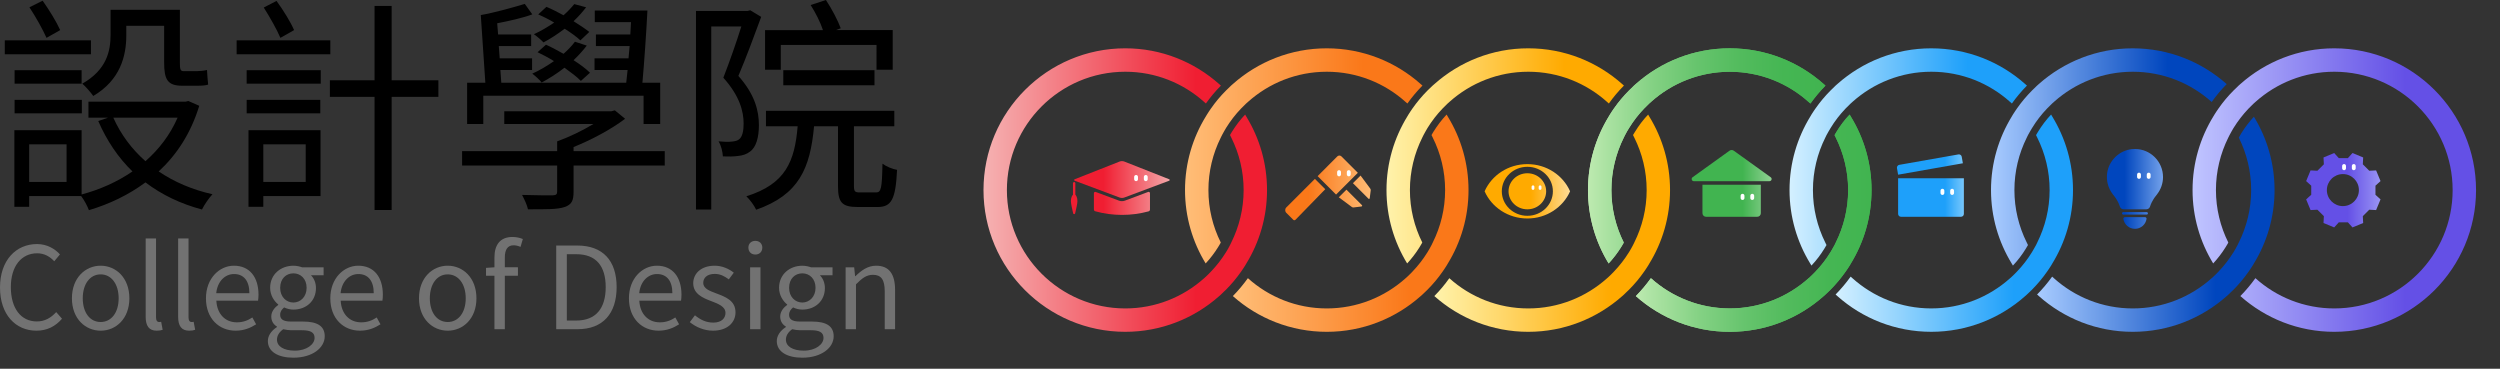 <?xml version="1.0" encoding="utf-8"?>
<!-- Generator: Adobe Illustrator 15.0.0, SVG Export Plug-In  -->
<!DOCTYPE svg PUBLIC "-//W3C//DTD SVG 1.1//EN" "http://www.w3.org/Graphics/SVG/1.1/DTD/svg11.dtd">
<svg version="1.1"
	 xmlns="http://www.w3.org/2000/svg" xmlns:xlink="http://www.w3.org/1999/xlink" xmlns:a="http://ns.adobe.com/AdobeSVGViewerExtensions/3.0/"
	 x="0px" y="0px" width="400px" height="59px" viewBox="0 0 400 59" enable-background="new 0 0 400 59" xml:space="preserve">
<rect x="0" y="0" width="400" height="59" fill="#333333" stroke="none"/>
<defs>
</defs>
<g>
	<defs>
		<path id="SVGID_33_" d="M216.468,29.308l2.479,2.479c0.074,0.075,0.199,0.035,0.21-0.069l0.159-1.272
			c0.012-0.095-0.015-0.189-0.07-0.265l-1.557-2.093L216.468,29.308z"/>
	</defs>
	<clipPath id="SVGID_34_">
		<use xlink:href="#SVGID_33_"  overflow="visible"/>
	</clipPath>
	
		<linearGradient id="SVGID_35_" gradientUnits="userSpaceOnUse" x1="-12.622" y1="31.226" x2="-10.837" y2="31.226" gradientTransform="matrix(-7.665 0 0 -7.665 122.873 269.305)">
		<stop  offset="0" style="stop-color:#FFBE78"/>
		<stop  offset="0.75" style="stop-color:#FA7819"/>
		<stop  offset="1" style="stop-color:#FA7819"/>
	</linearGradient>
	<rect x="216.468" y="28.087" clip-path="url(#SVGID_34_)" fill="url(#SVGID_35_)" width="2.86" height="3.774"/>
</g>
<g>
	<defs>
		<path id="SVGID_32_" d="M214.205,31.566l2.097,1.557c0.073,0.058,0.171,0.081,0.264,0.07l1.272-0.157
			c0.101-0.012,0.146-0.14,0.073-0.211l-2.48-2.48L214.205,31.566z"/>
	</defs>
	<clipPath id="SVGID_36_">
		<use xlink:href="#SVGID_32_"  overflow="visible"/>
	</clipPath>
	
		<linearGradient id="SVGID_37_" gradientUnits="userSpaceOnUse" x1="-12.622" y1="31.122" x2="-10.835" y2="31.122" gradientTransform="matrix(-7.665 0 0 -7.665 122.87 270.309)">
		<stop  offset="0" style="stop-color:#FFBE78"/>
		<stop  offset="0.75" style="stop-color:#FA7819"/>
		<stop  offset="1" style="stop-color:#FA7819"/>
	</linearGradient>
	<rect x="214.205" y="30.345" clip-path="url(#SVGID_36_)" fill="url(#SVGID_37_)" width="3.779" height="2.859"/>
</g>
<g>
	<defs>
		<path id="SVGID_31_" d="M213.979,25.016l-3.159,3.164l2.949,2.952l3.486-3.483l-2.633-2.633c-0.087-0.087-0.204-0.13-0.319-0.13
			C214.185,24.886,214.067,24.929,213.979,25.016"/>
	</defs>
	<clipPath id="SVGID_38_">
		<use xlink:href="#SVGID_31_"  overflow="visible"/>
	</clipPath>
	
		<linearGradient id="SVGID_39_" gradientUnits="userSpaceOnUse" x1="-12.622" y1="31.339" x2="-10.835" y2="31.339" gradientTransform="matrix(-7.665 0 0 -7.665 122.87 268.2)">
		<stop  offset="0" style="stop-color:#FFBE78"/>
		<stop  offset="0.75" style="stop-color:#FA7819"/>
		<stop  offset="1" style="stop-color:#FA7819"/>
	</linearGradient>
	<rect x="210.819" y="24.886" clip-path="url(#SVGID_38_)" fill="url(#SVGID_39_)" width="6.436" height="6.246"/>
</g>
<g>
	<defs>
		<path id="SVGID_30_" d="M205.813,33.185c-0.241,0.241-0.241,0.632,0,0.873l1.11,1.109c0.098,0.098,0.254,0.095,0.351-0.001
			l4.765-4.894l-1.658-1.655L205.813,33.185z"/>
	</defs>
	<clipPath id="SVGID_40_">
		<use xlink:href="#SVGID_30_"  overflow="visible"/>
	</clipPath>
	
		<linearGradient id="SVGID_41_" gradientUnits="userSpaceOnUse" x1="-12.623" y1="31.111" x2="-10.836" y2="31.111" gradientTransform="matrix(-7.665 0 0 -7.665 122.873 270.399)">
		<stop  offset="0" style="stop-color:#FFBE78"/>
		<stop  offset="0.75" style="stop-color:#FA7819"/>
		<stop  offset="1" style="stop-color:#FA7819"/>
	</linearGradient>
	<rect x="205.572" y="28.617" clip-path="url(#SVGID_40_)" fill="url(#SVGID_41_)" width="6.467" height="6.647"/>
</g>
<g>
	<defs>
		<path id="SVGID_29_" d="M372.298,30.416c0-1.416,1.148-2.563,2.564-2.563c1.415,0,2.561,1.147,2.561,2.563
			c0,1.414-1.146,2.561-2.561,2.561C373.446,32.977,372.298,31.83,372.298,30.416 M375.663,25.299h-1.457l-0.737-0.815
			c-0.854,0.354-0.854,0.354-1.708,0.71l0.056,1.095l-1.032,1.03l-1.096-0.054c-0.351,0.853-0.353,0.854-0.707,1.709l0.815,0.734
			v1.457l-0.815,0.736c0.354,0.852,0.356,0.854,0.707,1.711l1.096-0.058c0.412,0.41,0.618,0.618,1.032,1.031l-0.056,1.095
			c0.854,0.353,0.854,0.354,1.708,0.709l0.737-0.815h1.457l0.733,0.815c0.855-0.354,0.856-0.356,1.71-0.709l-0.056-1.095
			c0.412-0.413,0.621-0.621,1.03-1.031l1.096,0.058c0.354-0.857,0.354-0.859,0.709-1.711l-0.812-0.736v-1.457l0.812-0.734
			c-0.354-0.854-0.354-0.856-0.709-1.709l-1.096,0.054c-0.409-0.411-0.618-0.618-1.03-1.03l0.056-1.095
			c-0.854-0.355-0.854-0.355-1.71-0.71L375.663,25.299z"/>
	</defs>
	<clipPath id="SVGID_42_">
		<use xlink:href="#SVGID_29_"  overflow="visible"/>
	</clipPath>
	
		<linearGradient id="SVGID_43_" gradientUnits="userSpaceOnUse" x1="-24.926" y1="34.919" x2="-23.138" y2="34.919" gradientTransform="matrix(-6.799 0 0 6.799 215.234 -206.979)">
		<stop  offset="0" style="stop-color:#C0C5FF"/>
		<stop  offset="0.75" style="stop-color:#6450E6"/>
		<stop  offset="1" style="stop-color:#6450E6"/>
	</linearGradient>
	<rect x="368.981" y="24.483" clip-path="url(#SVGID_42_)" fill="url(#SVGID_43_)" width="11.904" height="11.906"/>
</g>
<g>
	<defs>
		<path id="SVGID_28_" d="M157.359,30.413c0,12.51,10.177,22.677,22.687,22.677c5.751,0,11.004-2.156,15.007-5.697
			c0.101-0.093,0.204-0.18,0.306-0.271c0.132-0.128,0.267-0.255,0.402-0.396c0.134-0.113,0.271-0.246,0.405-0.379
			c0.883-0.894,1.691-1.86,2.41-2.887c0.114-0.157,0.217-0.314,0.323-0.473c0.111-0.164,0.226-0.328,0.321-0.494
			c0.058-0.091,0.11-0.187,0.164-0.283c2.121-3.438,3.341-7.478,3.341-11.797c0-4.294-1.208-8.313-3.303-11.736
			c-0.069-0.116-0.129-0.234-0.202-0.347c-0.776,0.823-1.482,1.746-2.097,2.734c-0.112,0.179-0.22,0.359-0.321,0.542
			c0.071,0.132,0.134,0.272,0.202,0.411c1.264,2.534,1.977,5.381,1.977,8.396c0,3.014-0.718,5.862-1.98,8.394
			c-0.066,0.135-0.129,0.272-0.198,0.406c-0.098,0.196-0.202,0.39-0.306,0.576c-0.107,0.188-0.22,0.376-0.331,0.556
			c-0.695,1.122-1.499,2.162-2.413,3.115c-0.128,0.136-0.261,0.269-0.396,0.405c-0.134,0.133-0.269,0.269-0.411,0.396
			c-0.104,0.095-0.207,0.186-0.31,0.278c-3.343,2.984-7.757,4.809-12.59,4.809c-10.441,0-18.941-8.495-18.941-18.935
			c0-10.442,8.5-18.936,18.941-18.936c4.848,0,9.276,1.834,12.626,4.842c0.088,0.08,0.183,0.159,0.273,0.242
			c0.712-1.01,1.526-1.977,2.402-2.861c-0.089-0.082-0.183-0.161-0.276-0.243c-4.006-3.559-9.263-5.727-15.025-5.727
			C167.536,7.73,157.359,17.904,157.359,30.413"/>
	</defs>
	<clipPath id="SVGID_44_">
		<use xlink:href="#SVGID_28_"  overflow="visible"/>
	</clipPath>
	
		<linearGradient id="SVGID_45_" gradientUnits="userSpaceOnUse" x1="2.731" y1="32.42" x2="4.519" y2="32.42" gradientTransform="matrix(25.383 0 0 -25.383 88.027 853.311)">
		<stop  offset="0" style="stop-color:#F5B2B2"/>
		<stop  offset="0.75" style="stop-color:#F01E32"/>
		<stop  offset="1" style="stop-color:#F01E32"/>
	</linearGradient>
	<rect x="157.359" y="7.73" clip-path="url(#SVGID_44_)" fill="url(#SVGID_45_)" width="45.366" height="45.359"/>
</g>
<g>
	<defs>
		<path id="SVGID_27_" d="M229.363,21.064c-0.114,0.179-0.221,0.359-0.321,0.542c0.067,0.132,0.131,0.272,0.198,0.411
			c1.264,2.534,1.979,5.381,1.979,8.396c0,3.014-0.715,5.862-1.979,8.394c-0.066,0.135-0.13,0.272-0.197,0.406
			c-0.1,0.196-0.204,0.39-0.311,0.576c-0.105,0.188-0.217,0.376-0.328,0.556c-0.695,1.122-1.498,2.162-2.413,3.115
			c-0.127,0.136-0.262,0.269-0.397,0.405c-0.135,0.133-0.266,0.269-0.41,0.396c-0.104,0.095-0.208,0.186-0.309,0.278
			c-3.345,2.984-7.759,4.809-12.589,4.809c-4.851,0-9.277-1.835-12.623-4.842c-0.726,1.009-1.526,1.974-2.406,2.864
			c3.995,3.557,9.268,5.72,15.029,5.72c5.748,0,11.007-2.156,15.004-5.697c0.1-0.093,0.206-0.18,0.306-0.271
			c0.142-0.128,0.277-0.255,0.41-0.39c0.136-0.129,0.269-0.253,0.398-0.386c0.89-0.894,1.699-1.86,2.41-2.887
			c0.115-0.157,0.22-0.314,0.324-0.473c0.112-0.164,0.224-0.328,0.319-0.494c0.062-0.088,0.106-0.186,0.163-0.277
			c2.122-3.438,3.344-7.483,3.344-11.803c0-4.294-1.208-8.313-3.302-11.736c-0.07-0.116-0.133-0.234-0.205-0.347
			C230.683,19.153,229.976,20.076,229.363,21.064"/>
	</defs>
	<clipPath id="SVGID_46_">
		<use xlink:href="#SVGID_27_"  overflow="visible"/>
	</clipPath>
	
		<linearGradient id="SVGID_47_" gradientUnits="userSpaceOnUse" x1="4.119" y1="32.204" x2="5.906" y2="32.204" gradientTransform="matrix(21.098 0 0 -21.098 110.366 715.112)">
		<stop  offset="0" style="stop-color:#FFBE78"/>
		<stop  offset="0.75" style="stop-color:#FA7819"/>
		<stop  offset="1" style="stop-color:#FA7819"/>
	</linearGradient>
	<rect x="197.256" y="18.33" clip-path="url(#SVGID_46_)" fill="url(#SVGID_47_)" width="37.708" height="34.76"/>
</g>
<g>
	<defs>
		<path id="SVGID_26_" d="M197.272,13.434c-0.099,0.086-0.202,0.17-0.298,0.261c-0.135,0.125-0.27,0.261-0.406,0.399
			c-0.142,0.118-0.268,0.252-0.402,0.387c-0.892,0.89-1.702,1.857-2.413,2.882c-0.112,0.158-0.218,0.317-0.323,0.473
			c-0.11,0.156-0.216,0.322-0.312,0.487c-0.06,0.094-0.112,0.194-0.173,0.288c-2.121,3.447-3.342,7.479-3.342,11.802
			c0,4.292,1.208,8.31,3.303,11.738c0.73-0.791,1.404-1.658,1.987-2.603c0.101-0.159,0.2-0.327,0.293-0.487
			c0.047-0.082,0.093-0.171,0.14-0.259c-1.264-2.528-1.978-5.377-1.978-8.39c0-3.015,0.714-5.861,1.978-8.397
			c0.067-0.138,0.131-0.277,0.204-0.409c0.095-0.197,0.199-0.385,0.313-0.573c0.099-0.186,0.211-0.373,0.323-0.556
			c0.695-1.12,1.496-2.162,2.41-3.114c0.128-0.133,0.263-0.269,0.405-0.404c0.128-0.135,0.26-0.27,0.403-0.397
			c0.104-0.094,0.208-0.182,0.313-0.276c3.341-2.986,7.757-4.808,12.588-4.808c4.849,0,9.275,1.834,12.621,4.842
			c0.091,0.08,0.184,0.159,0.276,0.242c0.726-1.018,1.532-1.977,2.412-2.867c-0.093-0.084-0.187-0.164-0.279-0.244
			c-3.997-3.552-9.271-5.72-15.03-5.72C206.53,7.73,201.267,9.89,197.272,13.434"/>
	</defs>
	<clipPath id="SVGID_48_">
		<use xlink:href="#SVGID_26_"  overflow="visible"/>
	</clipPath>
	
		<linearGradient id="SVGID_49_" gradientUnits="userSpaceOnUse" x1="3.93" y1="32.431" x2="5.718" y2="32.431" gradientTransform="matrix(21.255 0 0 -21.255 106.068 714.262)">
		<stop  offset="0" style="stop-color:#FFBE78"/>
		<stop  offset="0.75" style="stop-color:#FA7819"/>
		<stop  offset="1" style="stop-color:#FA7819"/>
	</linearGradient>
	<rect x="189.604" y="7.73" clip-path="url(#SVGID_48_)" fill="url(#SVGID_49_)" width="37.991" height="34.421"/>
</g>
<g>
	<defs>
		<path id="SVGID_25_" d="M261.602,21.081c-0.106,0.171-0.213,0.352-0.319,0.525c0.075,0.132,0.138,0.272,0.204,0.411
			c1.262,2.528,1.979,5.376,1.979,8.396c0,3.014-0.72,5.862-1.983,8.394c-0.067,0.135-0.127,0.272-0.2,0.406
			c-0.097,0.196-0.197,0.381-0.308,0.571c-0.103,0.185-0.215,0.372-0.328,0.552c-0.696,1.124-1.505,2.171-2.421,3.124
			c-0.126,0.136-0.258,0.269-0.395,0.405c-0.134,0.133-0.269,0.269-0.41,0.396c-0.103,0.095-0.208,0.186-0.311,0.278
			c-3.346,2.984-7.759,4.809-12.59,4.809c-4.854,0-9.279-1.833-12.627-4.837c-0.714,1.007-1.517,1.971-2.399,2.859
			c4.002,3.559,9.268,5.72,15.026,5.72c5.751,0,11.01-2.156,15.013-5.692c0.103-0.087,0.206-0.178,0.304-0.269
			c0.143-0.126,0.272-0.253,0.406-0.396c0.135-0.111,0.269-0.247,0.403-0.382c0.885-0.891,1.695-1.857,2.414-2.891
			c0.111-0.157,0.217-0.314,0.323-0.473c0.109-0.164,0.216-0.328,0.319-0.494c0.058-0.088,0.104-0.186,0.162-0.277
			c2.122-3.438,3.343-7.483,3.343-11.803c0-4.294-1.208-8.313-3.303-11.736c-0.068-0.116-0.131-0.234-0.202-0.347
			C262.909,19.162,262.205,20.092,261.602,21.081"/>
	</defs>
	<clipPath id="SVGID_50_">
		<use xlink:href="#SVGID_25_"  overflow="visible"/>
	</clipPath>
	
		<linearGradient id="SVGID_51_" gradientUnits="userSpaceOnUse" x1="4.791" y1="32.202" x2="6.578" y2="32.202" gradientTransform="matrix(21.102 0 0 -21.102 128.396 715.242)">
		<stop  offset="0" style="stop-color:#FFF3AC"/>
		<stop  offset="0.75" style="stop-color:#FFAA00"/>
		<stop  offset="1" style="stop-color:#FFAA00"/>
	</linearGradient>
	<rect x="229.494" y="18.33" clip-path="url(#SVGID_50_)" fill="url(#SVGID_51_)" width="37.714" height="34.76"/>
</g>
<g>
	<defs>
		<path id="SVGID_24_" d="M229.525,13.434c-0.1,0.09-0.206,0.177-0.306,0.266c-0.144,0.12-0.277,0.249-0.414,0.394
			c-0.132,0.118-0.269,0.252-0.402,0.387c-0.886,0.89-1.693,1.857-2.413,2.882c-0.113,0.158-0.214,0.317-0.322,0.473
			c-0.112,0.156-0.215,0.322-0.313,0.487c-0.062,0.094-0.112,0.194-0.171,0.288c-2.117,3.447-3.345,7.479-3.345,11.802
			c0,4.292,1.21,8.31,3.306,11.738c0.729-0.791,1.403-1.658,1.986-2.603c0.1-0.159,0.203-0.327,0.292-0.491
			c0.045-0.082,0.094-0.167,0.142-0.255c-1.264-2.528-1.979-5.377-1.979-8.39c0-3.015,0.716-5.861,1.978-8.397
			c0.068-0.138,0.131-0.277,0.202-0.409c0.1-0.197,0.203-0.385,0.314-0.573c0.096-0.186,0.209-0.373,0.323-0.556
			c0.694-1.12,1.495-2.162,2.41-3.114c0.129-0.133,0.262-0.269,0.405-0.404c0.127-0.135,0.262-0.27,0.402-0.397
			c0.105-0.094,0.208-0.182,0.312-0.276c3.344-2.986,7.757-4.808,12.588-4.808c4.853,0,9.275,1.834,12.625,4.842
			c0.091,0.08,0.185,0.159,0.275,0.242c0.718-1.025,1.532-1.983,2.41-2.867c-0.092-0.084-0.185-0.164-0.275-0.244
			c-4.006-3.561-9.271-5.72-15.035-5.72C238.772,7.73,233.527,9.886,229.525,13.434"/>
	</defs>
	<clipPath id="SVGID_52_">
		<use xlink:href="#SVGID_24_"  overflow="visible"/>
	</clipPath>
	
		<linearGradient id="SVGID_53_" gradientUnits="userSpaceOnUse" x1="4.597" y1="32.431" x2="6.385" y2="32.431" gradientTransform="matrix(21.255 0 0 -21.255 124.123 714.255)">
		<stop  offset="0" style="stop-color:#FFF3AC"/>
		<stop  offset="0.75" style="stop-color:#FFAA00"/>
		<stop  offset="1" style="stop-color:#FFAA00"/>
	</linearGradient>
	<rect x="221.84" y="7.73" clip-path="url(#SVGID_52_)" fill="url(#SVGID_53_)" width="37.991" height="34.421"/>
</g>
<g>
	<defs>
		<path id="SVGID_23_" d="M293.844,21.088c-0.105,0.171-0.217,0.35-0.314,0.532c0.069,0.133,0.129,0.27,0.199,0.404
			c1.257,2.532,1.974,5.381,1.974,8.389c0,3.009-0.719,5.862-1.979,8.394c-0.064,0.133-0.125,0.267-0.193,0.399
			c-0.106,0.188-0.208,0.383-0.316,0.567c-0.101,0.187-0.214,0.377-0.326,0.557c-0.689,1.13-1.497,2.177-2.412,3.13
			c-0.129,0.136-0.264,0.269-0.397,0.405c-0.135,0.133-0.271,0.269-0.411,0.396c-0.104,0.095-0.209,0.186-0.313,0.278
			c-3.345,2.984-7.757,4.809-12.585,4.809c-4.855,0-9.28-1.833-12.625-4.837c-0.721,1.006-1.521,1.969-2.405,2.866
			c4.004,3.557,9.267,5.713,15.03,5.713c5.75,0,11.009-2.156,15.004-5.697c0.102-0.093,0.204-0.18,0.304-0.271
			c0.142-0.128,0.279-0.255,0.412-0.39c0.136-0.129,0.271-0.253,0.399-0.386c0.884-0.894,1.691-1.86,2.409-2.887
			c0.115-0.157,0.218-0.314,0.326-0.473c0.108-0.164,0.213-0.328,0.321-0.494c0.056-0.091,0.106-0.187,0.164-0.283
			c2.117-3.438,3.339-7.478,3.339-11.797c0-4.292-1.21-8.313-3.304-11.74c-0.068-0.112-0.13-0.23-0.199-0.343
			C295.146,19.169,294.442,20.097,293.844,21.088"/>
	</defs>
	<clipPath id="SVGID_54_">
		<use xlink:href="#SVGID_23_"  overflow="visible"/>
	</clipPath>
	
		<linearGradient id="SVGID_55_" gradientUnits="userSpaceOnUse" x1="5.465" y1="33.694" x2="7.253" y2="33.694" gradientTransform="matrix(21.098 0 0 21.098 146.429 -675.153)">
		<stop  offset="0" style="stop-color:#BDEAB0"/>
		<stop  offset="0.09" style="stop-color:#A8E1A0"/>
		<stop  offset="0.275" style="stop-color:#83D183"/>
		<stop  offset="0.461" style="stop-color:#66C46D"/>
		<stop  offset="0.644" style="stop-color:#52BB5D"/>
		<stop  offset="0.825" style="stop-color:#45B653"/>
		<stop  offset="1" style="stop-color:#41B450"/>
	</linearGradient>
	<rect x="261.737" y="18.33" clip-path="url(#SVGID_54_)" fill="url(#SVGID_55_)" width="37.709" height="34.76"/>
</g>
<g>
	<defs>
		<path id="SVGID_22_" d="M293.844,21.088c-0.105,0.171-0.217,0.35-0.314,0.532c0.069,0.133,0.129,0.27,0.199,0.404
			c1.257,2.532,1.974,5.381,1.974,8.389c0,3.009-0.719,5.862-1.979,8.394c-0.064,0.133-0.125,0.267-0.193,0.399
			c-0.106,0.188-0.208,0.383-0.316,0.567c-0.101,0.187-0.214,0.377-0.326,0.557c-0.689,1.13-1.497,2.177-2.412,3.13
			c-0.129,0.136-0.264,0.269-0.397,0.405c-0.135,0.133-0.271,0.269-0.411,0.396c-0.104,0.095-0.209,0.186-0.313,0.278
			c-3.345,2.984-7.757,4.809-12.585,4.809c-4.855,0-9.28-1.833-12.625-4.837c-0.721,1.006-1.521,1.969-2.405,2.866
			c4.004,3.557,9.267,5.713,15.03,5.713c5.75,0,11.009-2.156,15.004-5.697c0.102-0.093,0.204-0.18,0.304-0.271
			c0.142-0.128,0.279-0.255,0.412-0.39c0.136-0.129,0.271-0.253,0.399-0.386c0.884-0.894,1.691-1.86,2.409-2.887
			c0.115-0.157,0.218-0.314,0.326-0.473c0.108-0.164,0.213-0.328,0.321-0.494c0.056-0.091,0.106-0.187,0.164-0.283
			c2.117-3.438,3.339-7.478,3.339-11.797c0-4.292-1.21-8.313-3.304-11.736c-0.068-0.116-0.13-0.234-0.199-0.347
			C295.146,19.169,294.442,20.097,293.844,21.088"/>
	</defs>
	<clipPath id="SVGID_56_">
		<use xlink:href="#SVGID_22_"  overflow="visible"/>
	</clipPath>
	
		<linearGradient id="SVGID_57_" gradientUnits="userSpaceOnUse" x1="5.465" y1="32.202" x2="7.253" y2="32.202" gradientTransform="matrix(21.098 0 0 -21.098 146.429 715.112)">
		<stop  offset="0" style="stop-color:#BDEAB0"/>
		<stop  offset="0.09" style="stop-color:#A8E1A0"/>
		<stop  offset="0.275" style="stop-color:#83D183"/>
		<stop  offset="0.461" style="stop-color:#66C46D"/>
		<stop  offset="0.644" style="stop-color:#52BB5D"/>
		<stop  offset="0.825" style="stop-color:#45B653"/>
		<stop  offset="1" style="stop-color:#41B450"/>
	</linearGradient>
	<rect x="261.737" y="18.33" clip-path="url(#SVGID_56_)" fill="url(#SVGID_57_)" width="37.709" height="34.76"/>
</g>
<g>
	<defs>
		<path id="SVGID_21_" d="M261.753,13.425c-0.098,0.087-0.198,0.173-0.297,0.261c-0.136,0.134-0.271,0.263-0.402,0.397
			c-0.146,0.12-0.271,0.256-0.407,0.39c-0.892,0.894-1.7,1.859-2.421,2.891c-0.11,0.158-0.213,0.317-0.321,0.473
			c-0.111,0.156-0.216,0.322-0.313,0.487c-0.063,0.094-0.111,0.194-0.171,0.288c-2.115,3.447-3.343,7.479-3.343,11.802
			c0,4.292,1.208,8.31,3.303,11.738c0.734-0.798,1.41-1.666,1.995-2.61c0.1-0.158,0.202-0.324,0.295-0.492
			c0.044-0.078,0.087-0.158,0.133-0.242c-1.262-2.529-1.979-5.38-1.979-8.394c0-3.019,0.719-5.868,1.981-8.401
			c0.069-0.134,0.129-0.272,0.198-0.4c0.105-0.193,0.208-0.39,0.313-0.578c0.106-0.18,0.221-0.365,0.33-0.546
			c0.689-1.122,1.499-2.172,2.414-3.124c0.126-0.133,0.262-0.269,0.405-0.404c0.125-0.135,0.26-0.27,0.403-0.397
			c0.101-0.094,0.205-0.182,0.311-0.276c3.341-2.986,7.753-4.808,12.588-4.808c4.847,0,9.273,1.834,12.621,4.842
			c0.093,0.08,0.186,0.159,0.277,0.242c0.725-1.018,1.533-1.977,2.409-2.867c-0.089-0.084-0.185-0.164-0.277-0.244
			c-3.995-3.552-9.269-5.72-15.03-5.72C271.013,7.73,265.754,9.883,261.753,13.425"/>
	</defs>
	<clipPath id="SVGID_58_">
		<use xlink:href="#SVGID_21_"  overflow="visible"/>
	</clipPath>
	
		<linearGradient id="SVGID_59_" gradientUnits="userSpaceOnUse" x1="5.265" y1="33.465" x2="7.052" y2="33.465" gradientTransform="matrix(21.259 0 0 21.259 142.155 -686.498)">
		<stop  offset="0" style="stop-color:#BDEAB0"/>
		<stop  offset="0.09" style="stop-color:#A8E1A0"/>
		<stop  offset="0.275" style="stop-color:#83D183"/>
		<stop  offset="0.461" style="stop-color:#66C46D"/>
		<stop  offset="0.644" style="stop-color:#52BB5D"/>
		<stop  offset="0.825" style="stop-color:#45B653"/>
		<stop  offset="1" style="stop-color:#41B450"/>
	</linearGradient>
	<rect x="254.078" y="7.73" clip-path="url(#SVGID_58_)" fill="url(#SVGID_59_)" width="37.997" height="34.421"/>
</g>
<g>
	<defs>
		<path id="SVGID_20_" d="M261.753,13.425c-0.098,0.087-0.198,0.173-0.297,0.261c-0.136,0.134-0.271,0.263-0.402,0.397
			c-0.146,0.12-0.271,0.256-0.407,0.39c-0.892,0.894-1.7,1.859-2.421,2.891c-0.11,0.158-0.213,0.317-0.321,0.473
			c-0.111,0.156-0.216,0.322-0.313,0.487c-0.063,0.094-0.111,0.194-0.171,0.288c-2.115,3.447-3.343,7.479-3.343,11.802
			c0,4.292,1.208,8.31,3.303,11.738c0.734-0.798,1.41-1.666,1.995-2.61c0.1-0.158,0.202-0.324,0.295-0.492
			c0.044-0.078,0.087-0.158,0.133-0.242c-1.262-2.529-1.979-5.38-1.979-8.394c0-3.019,0.719-5.868,1.981-8.401
			c0.069-0.134,0.129-0.272,0.198-0.4c0.105-0.193,0.208-0.39,0.313-0.578c0.106-0.18,0.221-0.365,0.33-0.546
			c0.689-1.122,1.499-2.172,2.414-3.124c0.126-0.133,0.262-0.269,0.405-0.404c0.125-0.135,0.26-0.27,0.403-0.397
			c0.101-0.094,0.205-0.182,0.311-0.276c3.341-2.986,7.753-4.808,12.588-4.808c4.847,0,9.273,1.834,12.621,4.842
			c0.093,0.08,0.186,0.159,0.277,0.242c0.725-1.018,1.533-1.977,2.409-2.867c-0.089-0.084-0.185-0.164-0.277-0.244
			c-3.995-3.552-9.269-5.72-15.03-5.72C271.013,7.73,265.754,9.883,261.753,13.425"/>
	</defs>
	<clipPath id="SVGID_60_">
		<use xlink:href="#SVGID_20_"  overflow="visible"/>
	</clipPath>
	
		<linearGradient id="SVGID_61_" gradientUnits="userSpaceOnUse" x1="5.265" y1="33.465" x2="7.052" y2="33.465" gradientTransform="matrix(21.259 0 0 21.259 142.155 -686.498)">
		<stop  offset="0" style="stop-color:#BDEAB0"/>
		<stop  offset="0.09" style="stop-color:#A8E1A0"/>
		<stop  offset="0.275" style="stop-color:#83D183"/>
		<stop  offset="0.461" style="stop-color:#66C46D"/>
		<stop  offset="0.644" style="stop-color:#52BB5D"/>
		<stop  offset="0.825" style="stop-color:#45B653"/>
		<stop  offset="1" style="stop-color:#41B450"/>
	</linearGradient>
	<rect x="254.078" y="7.73" clip-path="url(#SVGID_60_)" fill="url(#SVGID_61_)" width="37.997" height="34.421"/>
</g>
<g>
	<defs>
		<path id="SVGID_19_" d="M326.08,21.088c-0.104,0.171-0.217,0.35-0.313,0.532c0.07,0.133,0.131,0.27,0.197,0.404
			c1.259,2.53,1.975,5.381,1.975,8.389c0,3.009-0.72,5.862-1.979,8.394c-0.065,0.133-0.123,0.267-0.193,0.399
			c-0.106,0.188-0.209,0.383-0.317,0.567c-0.102,0.187-0.217,0.377-0.326,0.557c-0.691,1.13-1.498,2.177-2.414,3.13
			c-0.126,0.136-0.262,0.269-0.396,0.405c-0.136,0.133-0.269,0.269-0.412,0.396c-0.103,0.095-0.204,0.186-0.313,0.278
			c-3.341,2.984-7.753,4.809-12.586,4.809c-4.85,0-9.273-1.835-12.622-4.842c-0.094-0.082-0.185-0.161-0.275-0.245
			c-0.727,1.011-1.534,1.971-2.41,2.861c0.091,0.085,0.187,0.162,0.28,0.249c3.997,3.558,9.269,5.719,15.027,5.719
			c5.749,0,11.01-2.156,15.005-5.697c0.102-0.093,0.205-0.18,0.304-0.271c0.144-0.128,0.281-0.255,0.414-0.39
			c0.133-0.129,0.269-0.253,0.398-0.386c0.885-0.894,1.69-1.86,2.41-2.887c0.115-0.157,0.217-0.314,0.323-0.473
			c0.111-0.164,0.216-0.328,0.322-0.494c0.055-0.091,0.106-0.187,0.164-0.283c2.119-3.438,3.339-7.478,3.339-11.797
			c0-4.292-1.206-8.313-3.302-11.736c-0.07-0.116-0.131-0.234-0.201-0.347C327.384,19.169,326.683,20.097,326.08,21.088"/>
	</defs>
	<clipPath id="SVGID_62_">
		<use xlink:href="#SVGID_19_"  overflow="visible"/>
	</clipPath>
	
		<linearGradient id="SVGID_63_" gradientUnits="userSpaceOnUse" x1="6.087" y1="32.208" x2="7.875" y2="32.208" gradientTransform="matrix(21.255 0 0 -21.255 164.306 720.29)">
		<stop  offset="0" style="stop-color:#D4F0FF"/>
		<stop  offset="0.75" style="stop-color:#1EA0FA"/>
		<stop  offset="1" style="stop-color:#1EA0FA"/>
	</linearGradient>
	<rect x="293.695" y="18.33" clip-path="url(#SVGID_62_)" fill="url(#SVGID_63_)" width="37.987" height="34.76"/>
</g>
<g>
	<defs>
		<path id="SVGID_18_" d="M294,13.425c-0.101,0.091-0.207,0.177-0.305,0.27c-0.137,0.125-0.272,0.261-0.405,0.399
			c-0.144,0.118-0.269,0.252-0.403,0.387c-0.885,0.89-1.694,1.857-2.412,2.882c-0.113,0.158-0.22,0.317-0.323,0.473
			c-0.111,0.156-0.22,0.322-0.315,0.487c-0.06,0.094-0.112,0.194-0.168,0.288c-2.117,3.447-3.344,7.479-3.344,11.802
			c0,4.292,1.208,8.31,3.302,11.738c0.07,0.113,0.131,0.229,0.204,0.342c0.793-0.838,1.496-1.769,2.097-2.755
			c0.104-0.173,0.217-0.354,0.313-0.532c-0.069-0.134-0.129-0.272-0.199-0.404c-1.257-2.533-1.972-5.384-1.972-8.389
			c0-3.013,0.717-5.865,1.979-8.396c0.065-0.133,0.124-0.267,0.192-0.397c0.106-0.196,0.211-0.391,0.324-0.577
			c0.104-0.189,0.21-0.368,0.323-0.547c0.687-1.131,1.496-2.181,2.409-3.133c0.127-0.133,0.264-0.269,0.406-0.404
			c0.128-0.135,0.262-0.27,0.403-0.397c0.1-0.094,0.209-0.182,0.309-0.276c3.347-2.986,7.759-4.808,12.589-4.808
			c4.851,0,9.276,1.834,12.625,4.842c0.09,0.08,0.183,0.159,0.273,0.242c0.727-1.018,1.536-1.977,2.41-2.867
			c-0.089-0.084-0.185-0.164-0.277-0.244c-3.995-3.552-9.269-5.72-15.031-5.72C303.253,7.73,297.994,9.886,294,13.425"/>
	</defs>
	<clipPath id="SVGID_64_">
		<use xlink:href="#SVGID_18_"  overflow="visible"/>
	</clipPath>
	
		<linearGradient id="SVGID_65_" gradientUnits="userSpaceOnUse" x1="5.934" y1="32.427" x2="7.721" y2="32.427" gradientTransform="matrix(21.255 0 0 -21.255 160.202 714.349)">
		<stop  offset="0" style="stop-color:#D4F0FF"/>
		<stop  offset="0.75" style="stop-color:#1EA0FA"/>
		<stop  offset="1" style="stop-color:#1EA0FA"/>
	</linearGradient>
	<rect x="286.324" y="7.73" clip-path="url(#SVGID_64_)" fill="url(#SVGID_65_)" width="37.987" height="34.763"/>
</g>
<g>
	<defs>
		<path id="SVGID_17_" d="M358.473,13.434c-0.099,0.086-0.201,0.172-0.294,0.261c-0.138,0.125-0.272,0.261-0.408,0.399
			c-0.142,0.118-0.267,0.252-0.403,0.387c-0.89,0.89-1.7,1.857-2.41,2.882c-0.115,0.158-0.219,0.317-0.325,0.473
			c-0.111,0.156-0.216,0.322-0.313,0.487c-0.061,0.094-0.113,0.194-0.173,0.288c-2.12,3.447-3.339,7.479-3.339,11.802
			c0,4.292,1.206,8.31,3.303,11.738c0.728-0.791,1.401-1.658,1.986-2.6c0.1-0.162,0.201-0.328,0.295-0.49
			c0.044-0.082,0.089-0.171,0.136-0.259c-1.262-2.528-1.978-5.377-1.978-8.39c0-3.019,0.718-5.865,1.978-8.401
			c0.072-0.136,0.131-0.275,0.203-0.405c0.098-0.197,0.2-0.385,0.314-0.573c0.098-0.186,0.209-0.373,0.322-0.556
			c0.696-1.12,1.498-2.162,2.41-3.114c0.13-0.133,0.266-0.269,0.407-0.404c0.126-0.135,0.26-0.27,0.403-0.397
			c0.101-0.094,0.206-0.182,0.311-0.276c3.343-2.986,7.759-4.808,12.586-4.808c10.443,0,18.937,8.494,18.937,18.936
			c0,10.439-8.493,18.935-18.937,18.935c-4.847,0-9.271-1.835-12.619-4.842c-0.723,1.007-1.527,1.969-2.409,2.864
			c3.997,3.557,9.269,5.72,15.028,5.72c12.51,0,22.681-10.167,22.681-22.677c0-12.509-10.171-22.683-22.681-22.683
			C367.735,7.73,362.468,9.89,358.473,13.434"/>
	</defs>
	<clipPath id="SVGID_66_">
		<use xlink:href="#SVGID_17_"  overflow="visible"/>
	</clipPath>
	
		<linearGradient id="SVGID_67_" gradientUnits="userSpaceOnUse" x1="6.089" y1="32.421" x2="7.877" y2="32.421" gradientTransform="matrix(25.378 0 0 -25.378 196.284 853.194)">
		<stop  offset="0" style="stop-color:#C0C5FF"/>
		<stop  offset="0.75" style="stop-color:#6450E6"/>
		<stop  offset="1" style="stop-color:#6450E6"/>
	</linearGradient>
	<rect x="350.808" y="7.73" clip-path="url(#SVGID_66_)" fill="url(#SVGID_67_)" width="45.357" height="45.359"/>
</g>
<g>
	<defs>
		<path id="SVGID_16_" d="M358.637,21.273c-0.07,0.118-0.177,0.29-0.264,0.452l-0.02,0.043l-0.022,0.035
			c-0.046,0.074-0.082,0.147-0.122,0.219c1.262,2.534,1.976,5.378,1.976,8.391c0,3.011-0.716,5.859-1.978,8.389
			c-0.07,0.136-0.133,0.275-0.204,0.411c-0.097,0.196-0.203,0.39-0.308,0.576c-0.104,0.188-0.218,0.376-0.328,0.556
			c-0.696,1.122-1.497,2.162-2.41,3.115c-0.128,0.136-0.264,0.269-0.398,0.405c-0.136,0.133-0.271,0.269-0.412,0.396
			c-0.101,0.095-0.207,0.186-0.311,0.278c-3.344,2.984-7.764,4.809-12.595,4.809c-4.851,0-9.275-1.835-12.623-4.842
			c-0.091-0.082-0.187-0.161-0.274-0.245c-0.728,1.011-1.536,1.971-2.412,2.861c0.095,0.085,0.188,0.162,0.283,0.249
			c4.002,3.558,9.268,5.719,15.026,5.719c5.749,0,11.018-2.156,15.015-5.697c0.1-0.093,0.204-0.18,0.304-0.271
			c0.141-0.128,0.269-0.255,0.403-0.396c0.134-0.113,0.271-0.246,0.404-0.379c0.882-0.894,1.693-1.86,2.41-2.887
			c0.114-0.157,0.219-0.314,0.323-0.473c0.112-0.164,0.224-0.328,0.321-0.494c0.06-0.091,0.11-0.187,0.166-0.283
			c2.119-3.438,3.341-7.478,3.341-11.797c0-4.294-1.208-8.313-3.305-11.736C359.898,19.466,359.225,20.329,358.637,21.273"/>
	</defs>
	<clipPath id="SVGID_68_">
		<use xlink:href="#SVGID_16_"  overflow="visible"/>
	</clipPath>
	
		<linearGradient id="SVGID_69_" gradientUnits="userSpaceOnUse" x1="6.754" y1="32.205" x2="8.541" y2="32.205" gradientTransform="matrix(21.259 0 0 -21.259 182.362 720.516)">
		<stop  offset="0" style="stop-color:#A9CCFF"/>
		<stop  offset="0.75" style="stop-color:#0046BE"/>
		<stop  offset="1" style="stop-color:#0046BE"/>
	</linearGradient>
	<rect x="325.932" y="18.677" clip-path="url(#SVGID_68_)" fill="url(#SVGID_69_)" width="37.997" height="34.413"/>
</g>
<g>
	<defs>
		<path id="SVGID_15_" d="M326.237,13.425c-0.102,0.091-0.208,0.177-0.306,0.27c-0.133,0.125-0.271,0.261-0.406,0.399
			c-0.144,0.118-0.27,0.252-0.401,0.387c-0.886,0.89-1.695,1.857-2.414,2.882c-0.112,0.158-0.217,0.317-0.321,0.473
			c-0.112,0.156-0.219,0.322-0.316,0.487c-0.059,0.094-0.111,0.194-0.169,0.288c-2.115,3.447-3.341,7.479-3.341,11.802
			c0,4.292,1.208,8.31,3.301,11.738c0.069,0.113,0.133,0.229,0.204,0.342c0.794-0.838,1.497-1.769,2.097-2.755
			c0.104-0.173,0.218-0.354,0.313-0.532c-0.071-0.134-0.131-0.272-0.197-0.404c-1.26-2.533-1.974-5.384-1.974-8.389
			c0-3.013,0.716-5.865,1.978-8.396c0.066-0.133,0.124-0.267,0.193-0.397c0.104-0.196,0.212-0.391,0.323-0.577
			c0.104-0.189,0.209-0.368,0.323-0.547c0.688-1.131,1.497-2.181,2.41-3.133c0.127-0.133,0.264-0.269,0.405-0.404
			c0.125-0.135,0.262-0.27,0.404-0.397c0.102-0.094,0.206-0.182,0.31-0.276c3.344-2.986,7.755-4.808,12.588-4.808
			c4.847,0,9.284,1.834,12.632,4.842c0.716-1.012,1.517-1.974,2.4-2.862c-3.998-3.559-9.271-5.727-15.032-5.727
			C335.491,7.73,330.239,9.886,326.237,13.425"/>
	</defs>
	<clipPath id="SVGID_70_">
		<use xlink:href="#SVGID_15_"  overflow="visible"/>
	</clipPath>
	
		<linearGradient id="SVGID_71_" gradientUnits="userSpaceOnUse" x1="6.65" y1="32.425" x2="8.438" y2="32.425" gradientTransform="matrix(21.1 0 0 -21.1 178.232 709.261)">
		<stop  offset="0" style="stop-color:#A9CCFF"/>
		<stop  offset="0.75" style="stop-color:#0046BE"/>
		<stop  offset="1" style="stop-color:#0046BE"/>
	</linearGradient>
	<rect x="318.563" y="7.73" clip-path="url(#SVGID_70_)" fill="url(#SVGID_71_)" width="37.711" height="34.763"/>
</g>
<g>
	<defs>
		<path id="SVGID_14_" d="M183.703,30.711L180,32.097c-0.317,0.121-0.667,0.121-0.984,0l-3.702-1.384
			c-0.142-0.054-0.29,0.051-0.29,0.201v2.599c0,0.138,0.086,0.26,0.218,0.291c1.364,0.381,2.798,0.58,4.276,0.58
			c1.475,0,2.897-0.197,4.253-0.567c0.135-0.035,0.226-0.159,0.226-0.295V30.91c0-0.122-0.104-0.215-0.216-0.215
			C183.755,30.695,183.729,30.699,183.703,30.711"/>
	</defs>
	<clipPath id="SVGID_72_">
		<use xlink:href="#SVGID_14_"  overflow="visible"/>
	</clipPath>
	
		<linearGradient id="SVGID_73_" gradientUnits="userSpaceOnUse" x1="-9.646" y1="34.616" x2="-7.858" y2="34.616" gradientTransform="matrix(-8.589 0 0 8.589 105.222 -264.8)">
		<stop  offset="0" style="stop-color:#F5B2B2"/>
		<stop  offset="0.75" style="stop-color:#F01E32"/>
		<stop  offset="1" style="stop-color:#F01E32"/>
	</linearGradient>
	<rect x="175.023" y="30.659" clip-path="url(#SVGID_72_)" fill="url(#SVGID_73_)" width="8.973" height="3.725"/>
</g>
<g>
	<defs>
		<path id="SVGID_13_" d="M179.115,25.853c-1.38,0.541-5.972,2.351-7.174,2.831c-0.104,0.038-0.101,0.187,0.003,0.228l7.186,2.692
			c0.242,0.092,0.512,0.092,0.756,0l7.185-2.692c0.104-0.041,0.105-0.189,0.004-0.228c-1.201-0.48-5.793-2.29-7.173-2.831
			c-0.127-0.052-0.26-0.076-0.395-0.076S179.24,25.801,179.115,25.853"/>
	</defs>
	<clipPath id="SVGID_74_">
		<use xlink:href="#SVGID_13_"  overflow="visible"/>
	</clipPath>
	
		<linearGradient id="SVGID_75_" gradientUnits="userSpaceOnUse" x1="-9.653" y1="34.423" x2="-7.866" y2="34.423" gradientTransform="matrix(-8.582 0 0 8.582 105.22 -266.692)">
		<stop  offset="0" style="stop-color:#F5B2B2"/>
		<stop  offset="0.75" style="stop-color:#F01E32"/>
		<stop  offset="1" style="stop-color:#F01E32"/>
	</linearGradient>
	<rect x="171.837" y="25.776" clip-path="url(#SVGID_74_)" fill="url(#SVGID_75_)" width="15.339" height="5.919"/>
</g>
<g>
	<defs>
		<path id="SVGID_12_" d="M171.676,29.318v1.908c0,0.101,0.085,0.187,0.188,0.187c0.105,0,0.19-0.086,0.19-0.187v-1.908
			c0-0.104-0.085-0.188-0.19-0.188C171.761,29.131,171.676,29.215,171.676,29.318"/>
	</defs>
	<clipPath id="SVGID_76_">
		<use xlink:href="#SVGID_12_"  overflow="visible"/>
	</clipPath>
	
		<linearGradient id="SVGID_77_" gradientUnits="userSpaceOnUse" x1="-9.659" y1="34.501" x2="-7.859" y2="34.501" gradientTransform="matrix(-8.589 0 0 8.589 105.222 -266.05)">
		<stop  offset="0" style="stop-color:#F5B2B2"/>
		<stop  offset="0.75" style="stop-color:#F01E32"/>
		<stop  offset="1" style="stop-color:#F01E32"/>
	</linearGradient>
	<rect x="171.676" y="29.131" clip-path="url(#SVGID_76_)" fill="url(#SVGID_77_)" width="0.378" height="2.282"/>
</g>
<g>
	<defs>
		<path id="SVGID_11_" d="M171.342,32.176c0,0.377,0.211,1.321,0.364,1.964c0.039,0.165,0.277,0.165,0.317,0
			c0.155-0.643,0.366-1.587,0.366-1.964c0-0.597-0.236-1.08-0.526-1.08C171.576,31.096,171.342,31.579,171.342,32.176"/>
	</defs>
	<clipPath id="SVGID_78_">
		<use xlink:href="#SVGID_11_"  overflow="visible"/>
	</clipPath>
	
		<linearGradient id="SVGID_79_" gradientUnits="userSpaceOnUse" x1="-9.644" y1="34.625" x2="-7.858" y2="34.625" gradientTransform="matrix(-8.589 0 0 8.589 105.222 -264.69)">
		<stop  offset="0" style="stop-color:#F5B2B2"/>
		<stop  offset="0.75" style="stop-color:#F01E32"/>
		<stop  offset="1" style="stop-color:#F01E32"/>
	</linearGradient>
	<rect x="171.342" y="31.096" clip-path="url(#SVGID_78_)" fill="url(#SVGID_79_)" width="1.048" height="3.209"/>
</g>
<g>
	<defs>
		<path id="SVGID_10_" d="M276.726,24.108l-5.917,4.254c-0.272,0.196-0.133,0.627,0.201,0.627h12.106c0.333,0,0.473-0.431,0.2-0.627
			l-5.919-4.254c-0.098-0.073-0.218-0.105-0.337-0.105C276.947,24.003,276.827,24.035,276.726,24.108"/>
	</defs>
	<clipPath id="SVGID_80_">
		<use xlink:href="#SVGID_10_"  overflow="visible"/>
	</clipPath>
	
		<linearGradient id="SVGID_81_" gradientUnits="userSpaceOnUse" x1="-17.952" y1="34.598" x2="-16.165" y2="34.598" gradientTransform="matrix(-7.074 0 0 7.074 161.303 -218.268)">
		<stop  offset="0" style="stop-color:#E1EFD8"/>
		<stop  offset="0.75" style="stop-color:#41B450"/>
		<stop  offset="1" style="stop-color:#41B450"/>
	</linearGradient>
	<rect x="270.536" y="24.003" clip-path="url(#SVGID_80_)" fill="url(#SVGID_81_)" width="13.053" height="4.986"/>
</g>
<g>
	<defs>
		<path id="SVGID_9_" d="M272.394,29.561v4.551c0,0.319,0.255,0.572,0.572,0.572h8.195c0.317,0,0.57-0.253,0.57-0.572v-4.551
			H272.394z"/>
	</defs>
	<clipPath id="SVGID_82_">
		<use xlink:href="#SVGID_9_"  overflow="visible"/>
	</clipPath>
	
		<linearGradient id="SVGID_83_" gradientUnits="userSpaceOnUse" x1="-17.951" y1="34.948" x2="-16.165" y2="34.948" gradientTransform="matrix(-7.074 0 0 7.074 161.303 -215.12)">
		<stop  offset="0" style="stop-color:#E1EFD8"/>
		<stop  offset="0.75" style="stop-color:#41B450"/>
		<stop  offset="1" style="stop-color:#41B450"/>
	</linearGradient>
	<rect x="272.394" y="29.561" clip-path="url(#SVGID_82_)" fill="url(#SVGID_83_)" width="9.338" height="5.123"/>
</g>
<g>
	<defs>
		<path id="SVGID_8_" d="M303.698,28.526v5.704c0,0.249,0.206,0.453,0.454,0.453h9.612c0.251,0,0.455-0.204,0.455-0.453v-5.704
			H303.698z"/>
	</defs>
	<clipPath id="SVGID_84_">
		<use xlink:href="#SVGID_8_"  overflow="visible"/>
	</clipPath>
	
		<linearGradient id="SVGID_85_" gradientUnits="userSpaceOnUse" x1="-30.102" y1="35.946" x2="-28.316" y2="35.946" gradientTransform="matrix(-4.645 0 0 4.645 177.596 -135.364)">
		<stop  offset="0" style="stop-color:#D4F0FF"/>
		<stop  offset="0.75" style="stop-color:#1EA0FA"/>
		<stop  offset="1" style="stop-color:#1EA0FA"/>
	</linearGradient>
	<rect x="303.698" y="28.526" clip-path="url(#SVGID_84_)" fill="url(#SVGID_85_)" width="10.521" height="6.157"/>
</g>
<g>
	<defs>
		<path id="SVGID_7_" d="M313.349,24.705l-9.466,1.67c-0.247,0.042-0.413,0.28-0.368,0.528l0.184,1.048l10.361-1.827l-0.184-1.049
			c-0.04-0.222-0.232-0.377-0.447-0.377C313.399,24.698,313.373,24.701,313.349,24.705"/>
	</defs>
	<clipPath id="SVGID_86_">
		<use xlink:href="#SVGID_7_"  overflow="visible"/>
	</clipPath>
	
		<linearGradient id="SVGID_87_" gradientUnits="userSpaceOnUse" x1="-30.049" y1="35.44" x2="-28.262" y2="35.44" gradientTransform="matrix(-4.653 0 0 4.653 177.599 -138.589)">
		<stop  offset="0" style="stop-color:#D4F0FF"/>
		<stop  offset="0.75" style="stop-color:#1EA0FA"/>
		<stop  offset="1" style="stop-color:#1EA0FA"/>
	</linearGradient>
	<rect x="303.47" y="24.698" clip-path="url(#SVGID_86_)" fill="url(#SVGID_87_)" width="10.59" height="3.253"/>
</g>
<g>
	<defs>
		<rect id="SVGID_6_" x="153.522" y="1.936" width="246.478" height="56.954"/>
	</defs>
	<clipPath id="SVGID_88_">
		<use xlink:href="#SVGID_6_"  overflow="visible"/>
	</clipPath>
	<path clip-path="url(#SVGID_88_)" fill="#FFFFFF" d="M374.743,26.926v-0.372c0-0.17,0.138-0.308,0.308-0.308
		c0.169,0,0.307,0.138,0.307,0.308v0.372c0,0.17-0.138,0.307-0.307,0.307C374.881,27.232,374.743,27.096,374.743,26.926"/>
	<path clip-path="url(#SVGID_88_)" fill="#FFFFFF" d="M376.297,26.926v-0.372c0-0.17,0.138-0.308,0.307-0.308
		c0.17,0,0.308,0.138,0.308,0.308v0.372c0,0.17-0.138,0.307-0.308,0.307C376.435,27.232,376.297,27.096,376.297,26.926"/>
</g>
<g>
	<defs>
		<path id="SVGID_5_" d="M341.082,23.864c-2.004,0.222-3.647,1.81-3.934,3.805c-0.182,1.29,0.187,2.487,0.896,3.407h-0.005
			c0.031,0.031,0.053,0.061,0.077,0.094c0.003,0.008,0.012,0.015,0.019,0.021c0.74,0.902,0.96,1.625,0.96,1.625h0.002
			c0.031,0.113,0.075,0.22,0.12,0.321c0.104,0.218,0.325,0.353,0.565,0.353h3.62c0.239,0,0.463-0.135,0.563-0.353
			c0.049-0.102,0.091-0.208,0.124-0.321c0,0,0.22-0.723,0.963-1.625c0.004-0.007,0.011-0.014,0.018-0.021
			c0.024-0.033,0.046-0.063,0.075-0.094h-0.007c0.59-0.761,0.944-1.713,0.944-2.747c0-2.479-2.011-4.49-4.487-4.49
			C341.425,23.839,341.255,23.846,341.082,23.864"/>
	</defs>
	<clipPath id="SVGID_89_">
		<use xlink:href="#SVGID_5_"  overflow="visible"/>
	</clipPath>
	
		<linearGradient id="SVGID_90_" gradientUnits="userSpaceOnUse" x1="-22.628" y1="34.807" x2="-20.842" y2="34.807" gradientTransform="matrix(-6.795 0 0 6.795 195.28 -207.827)">
		<stop  offset="0" style="stop-color:#A9CCFF"/>
		<stop  offset="0.75" style="stop-color:#0046BE"/>
		<stop  offset="1" style="stop-color:#0046BE"/>
	</linearGradient>
	<rect x="336.967" y="23.839" clip-path="url(#SVGID_89_)" fill="url(#SVGID_90_)" width="9.116" height="9.651"/>
</g>
<g>
	<defs>
		<path id="SVGID_4_" d="M339.723,33.934c-0.113,0-0.202,0.091-0.202,0.204c0,0.109,0.089,0.2,0.202,0.2h3.742
			c0.11,0,0.204-0.091,0.204-0.2c0-0.113-0.094-0.204-0.204-0.204H339.723z"/>
	</defs>
	<clipPath id="SVGID_91_">
		<use xlink:href="#SVGID_4_"  overflow="visible"/>
	</clipPath>
	
		<linearGradient id="SVGID_92_" gradientUnits="userSpaceOnUse" x1="-22.629" y1="35.161" x2="-20.842" y2="35.161" gradientTransform="matrix(-6.795 0 0 6.795 195.28 -204.765)">
		<stop  offset="0" style="stop-color:#A9CCFF"/>
		<stop  offset="0.75" style="stop-color:#0046BE"/>
		<stop  offset="1" style="stop-color:#0046BE"/>
	</linearGradient>
	<rect x="339.521" y="33.934" clip-path="url(#SVGID_91_)" fill="url(#SVGID_92_)" width="4.148" height="0.404"/>
</g>
<g>
	<defs>
		<path id="SVGID_3_" d="M339.979,34.743c-0.148,0-0.259,0.135-0.236,0.281c0.135,0.898,0.908,1.588,1.849,1.588
			c0.938,0,1.716-0.688,1.854-1.588c0.021-0.146-0.092-0.281-0.237-0.281H339.979z"/>
	</defs>
	<clipPath id="SVGID_93_">
		<use xlink:href="#SVGID_3_"  overflow="visible"/>
	</clipPath>
	
		<linearGradient id="SVGID_94_" gradientUnits="userSpaceOnUse" x1="-22.63" y1="35.261" x2="-20.841" y2="35.261" gradientTransform="matrix(-6.795 0 0 6.795 195.28 -203.901)">
		<stop  offset="0" style="stop-color:#A9CCFF"/>
		<stop  offset="0.75" style="stop-color:#0046BE"/>
		<stop  offset="1" style="stop-color:#0046BE"/>
	</linearGradient>
	<rect x="339.721" y="34.743" clip-path="url(#SVGID_93_)" fill="url(#SVGID_94_)" width="3.746" height="1.869"/>
</g>
<g>
	<defs>
		<path id="SVGID_2_" d="M240.289,30.608c0-2.166,1.831-3.92,4.087-3.92c2.257,0,4.086,1.754,4.086,3.92
			c0,2.164-1.829,3.92-4.086,3.92C242.12,34.528,240.289,32.772,240.289,30.608 M237.537,30.608c1.127,2.554,3.765,4.35,6.839,4.35
			c3.073,0,5.711-1.796,6.838-4.35c-1.127-2.558-3.765-4.35-6.838-4.35C241.302,26.259,238.664,28.051,237.537,30.608"/>
	</defs>
	<clipPath id="SVGID_95_">
		<use xlink:href="#SVGID_2_"  overflow="visible"/>
	</clipPath>
	
		<linearGradient id="SVGID_96_" gradientUnits="userSpaceOnUse" x1="-15.993" y1="34.873" x2="-14.206" y2="34.873" gradientTransform="matrix(-7.006 0 0 7.006 142.31 -213.707)">
		<stop  offset="0" style="stop-color:#FFF5E0"/>
		<stop  offset="0.75" style="stop-color:#FFAA00"/>
		<stop  offset="1" style="stop-color:#FFAA00"/>
	</linearGradient>
	<rect x="237.537" y="26.259" clip-path="url(#SVGID_95_)" fill="url(#SVGID_96_)" width="13.677" height="8.699"/>
</g>
<g>
	<defs>
		<path id="SVGID_1_" d="M241.366,30.608c0,1.59,1.35,2.884,3.01,2.884c1.659,0,3.009-1.294,3.009-2.884
			c0-1.594-1.35-2.888-3.009-2.888C242.716,27.721,241.366,29.015,241.366,30.608"/>
	</defs>
	<clipPath id="SVGID_97_">
		<use xlink:href="#SVGID_1_"  overflow="visible"/>
	</clipPath>
	
		<linearGradient id="SVGID_98_" gradientUnits="userSpaceOnUse" x1="-15.994" y1="34.872" x2="-14.206" y2="34.872" gradientTransform="matrix(-7.006 0 0 7.006 142.31 -213.707)">
		<stop  offset="0" style="stop-color:#FFF5E0"/>
		<stop  offset="0.75" style="stop-color:#FFAA00"/>
		<stop  offset="1" style="stop-color:#FFAA00"/>
	</linearGradient>
	<rect x="241.366" y="27.721" clip-path="url(#SVGID_97_)" fill="url(#SVGID_98_)" width="6.019" height="5.771"/>
</g>
<path fill="#FFFFFF" d="M341.933,28.308v-0.372c0-0.172,0.138-0.309,0.309-0.309c0.169,0,0.308,0.137,0.308,0.309v0.372
	c0,0.17-0.139,0.308-0.308,0.308C342.07,28.615,341.933,28.478,341.933,28.308"/>
<path fill="#FFFFFF" d="M343.485,28.308v-0.372c0-0.172,0.139-0.309,0.308-0.309c0.171,0,0.308,0.137,0.308,0.309v0.372
	c0,0.17-0.137,0.308-0.308,0.308C343.624,28.615,343.485,28.478,343.485,28.308"/>
<path fill="#FFFFFF" d="M310.481,30.884v-0.371c0-0.17,0.138-0.308,0.307-0.308s0.308,0.138,0.308,0.308v0.371
	c0,0.17-0.139,0.308-0.308,0.308S310.481,31.054,310.481,30.884"/>
<path fill="#FFFFFF" d="M312.033,30.884v-0.371c0-0.17,0.138-0.308,0.309-0.308c0.169,0,0.307,0.138,0.307,0.308v0.371
	c0,0.17-0.138,0.308-0.307,0.308C312.171,31.191,312.033,31.054,312.033,30.884"/>
<path fill="#FFFFFF" d="M278.499,31.688v-0.371c0-0.17,0.138-0.308,0.308-0.308c0.169,0,0.307,0.138,0.307,0.308v0.371
	c0,0.17-0.138,0.308-0.307,0.308C278.637,31.996,278.499,31.858,278.499,31.688"/>
<path fill="#FFFFFF" d="M280.053,31.688v-0.371c0-0.17,0.138-0.308,0.307-0.308c0.17,0,0.308,0.138,0.308,0.308v0.371
	c0,0.17-0.138,0.308-0.308,0.308C280.19,31.996,280.053,31.858,280.053,31.688"/>
<path fill="#FFFFFF" d="M245.055,30.159v-0.271c0-0.128,0.1-0.226,0.225-0.226c0.124,0,0.224,0.098,0.224,0.226v0.271
	c0,0.122-0.1,0.226-0.224,0.226C245.154,30.385,245.055,30.281,245.055,30.159"/>
<path fill="#FFFFFF" d="M246.189,30.159v-0.271c0-0.128,0.101-0.226,0.227-0.226c0.122,0,0.224,0.098,0.224,0.226v0.271
	c0,0.122-0.102,0.226-0.224,0.226C246.29,30.385,246.189,30.281,246.189,30.159"/>
<path fill="#FFFFFF" d="M213.941,27.906v-0.372c0-0.172,0.139-0.309,0.308-0.309s0.308,0.137,0.308,0.309v0.372
	c0,0.169-0.139,0.308-0.308,0.308S213.941,28.075,213.941,27.906"/>
<path fill="#FFFFFF" d="M215.495,27.906v-0.372c0-0.172,0.137-0.309,0.308-0.309c0.169,0,0.307,0.137,0.307,0.309v0.372
	c0,0.169-0.138,0.308-0.307,0.308C215.632,28.214,215.495,28.075,215.495,27.906"/>
<path fill="#FFFFFF" d="M181.464,28.678v-0.372c0-0.172,0.139-0.309,0.308-0.309c0.17,0,0.307,0.137,0.307,0.309v0.372
	c0,0.17-0.137,0.308-0.307,0.308C181.603,28.985,181.464,28.848,181.464,28.678"/>
<path fill="#FFFFFF" d="M183.018,28.678v-0.372c0-0.172,0.138-0.309,0.308-0.309s0.308,0.137,0.308,0.309v0.372
	c0,0.17-0.138,0.308-0.308,0.308S183.018,28.848,183.018,28.678"/>
<path d="M14.555,8.684H0.767V6.458h13.788V8.684z M31.881,16.927c-1.351,4.413-3.612,7.843-6.493,10.504
	c2.481,1.679,5.362,2.919,8.607,3.648c-0.547,0.585-1.313,1.678-1.676,2.444c-3.43-0.913-6.458-2.371-9.047-4.341
	c-2.699,2.005-5.763,3.466-9.046,4.449c-0.256-0.691-0.765-1.642-1.24-2.261H4.669v1.716h-2.37V20.83h10.76v10.284
	c2.881-0.765,5.691-2.005,8.134-3.684c-2.298-2.226-4.121-4.96-5.471-8.061l1.57-0.547h-3.139V16.27h15.54l0.437-0.111
	L31.881,16.927z M13.059,13.388H2.334v-2.152h10.724V13.388z M2.334,15.978h10.76v2.151H2.334V15.978z M10.651,23.092H4.669v6.019
	h5.982V23.092z M7.441,6.056C6.858,4.742,5.727,2.701,4.707,1.169L6.82,0.111c1.059,1.495,2.226,3.393,2.81,4.705L7.441,6.056z
	 M20.208,5.655c0,3.281-0.95,7.149-5.289,9.702c-0.365-0.547-1.276-1.567-1.75-1.97c3.902-2.226,4.521-5.215,4.521-7.806V1.57H28.78
	v8.463c0,1.021,0.073,1.35,0.583,1.35h2.152c0.437,0,1.167-0.074,1.605-0.183c0.038,0.694,0.111,1.714,0.184,2.334
	c-0.367,0.146-1.096,0.183-1.789,0.183h-2.371c-2.37,0-2.881-1.023-2.881-3.757V4.124h-6.056V5.655z M18.129,18.823
	c1.203,2.698,2.955,5.033,5.143,6.967c2.154-1.896,3.939-4.195,5.144-6.967H18.129z"/>
<path d="M52.853,8.684H37.861V6.458h14.992V8.684z M39.465,11.235H51.32v2.152H39.465V11.235z M51.248,18.13H39.467v-2.152h11.781
	V18.13z M51.284,31.371h-9.155v1.714h-2.372V20.83h11.527V31.371z M42.129,29.109h6.785v-6.02h-6.785V29.109z M44.863,6.058
	c-0.546-1.313-1.714-3.356-2.663-4.853l2.043-1.058c1.095,1.496,2.262,3.392,2.81,4.67L44.863,6.058z M70.142,15.504h-7.479v18.091
	h-2.734V15.504H52.78v-2.663h7.149V0.95h2.734v11.892h7.479V15.504z"/>
<path d="M106.361,26.484H91.771v4.193c0,1.423-0.292,2.043-1.423,2.444c-1.167,0.401-2.99,0.368-5.871,0.368
	c-0.146-0.696-0.584-1.609-0.949-2.301c2.261,0.071,4.304,0.071,4.851,0.071c0.621-0.036,0.767-0.145,0.767-0.656v-4.12h-15.21v-2.3
	h15.21v-1.566c1.932-0.695,4.048-1.716,5.8-2.773H80.683v-2.043h17.142l0.549-0.146l1.641,1.35
	c-2.262,1.716-5.362,3.356-8.243,4.523v0.656h14.589V26.484z M77.326,19.845h-2.588v-6.603h2.917L76.926,2.409
	c2.116-0.364,5.253-1.24,7.04-1.787L85.168,2.3c-1.567,0.583-3.72,1.057-5.618,1.423l0.146,1.787h5.289v1.859h-5.178l0.145,1.969
	h5.18v1.86h-5.071l0.147,2.043h19.988c0.073-0.655,0.146-1.313,0.22-2.043h-5.29v-1.86h5.435l0.183-1.969h-5.398V5.51h5.506
	l0.111-1.971h-5.799V1.68h8.425c-0.182,3.61-0.511,8.314-0.803,11.562h2.846v6.603h-2.662v-4.524H77.326V19.845z M92.938,12.95
	c-0.621-0.657-1.567-1.349-2.626-2.115c-1.205,0.949-2.443,1.714-3.648,2.369c-0.255-0.364-1.021-1.056-1.496-1.42
	c1.205-0.547,2.372-1.24,3.466-2.007c-0.875-0.546-1.788-1.021-2.625-1.423l1.349-1.203c0.912,0.4,1.861,0.949,2.808,1.458
	c0.656-0.583,1.314-1.24,1.823-1.932l1.898,0.619c-0.62,0.804-1.313,1.569-2.116,2.335c1.02,0.656,1.969,1.35,2.627,2.005
	L92.938,12.95z M92.865,6.458c-0.585-0.547-1.532-1.24-2.517-1.861c-1.129,0.84-2.262,1.605-3.393,2.189
	c-0.291-0.329-1.058-0.985-1.531-1.313c1.131-0.511,2.225-1.167,3.246-1.86c-0.838-0.512-1.751-0.948-2.552-1.313l1.312-1.205
	c0.875,0.365,1.789,0.839,2.736,1.349c0.656-0.582,1.241-1.203,1.717-1.787l1.894,0.511c-0.583,0.766-1.239,1.496-2.005,2.226
	c0.984,0.62,1.861,1.203,2.516,1.714L92.865,6.458z"/>
<path d="M121.79,2.701c-1.097,2.99-2.408,6.529-3.65,9.446c2.663,2.992,3.285,5.618,3.285,7.878c0,1.935-0.439,3.539-1.424,4.232
	c-0.51,0.402-1.168,0.621-1.895,0.694c-0.731,0.109-1.643,0.109-2.446,0.073c-0.037-0.693-0.254-1.714-0.692-2.409
	c0.838,0.073,1.531,0.112,2.115,0.039c0.438-0.039,0.841-0.112,1.132-0.331c0.582-0.402,0.765-1.423,0.765-2.553
	c0-1.971-0.655-4.448-3.245-7.333c1.021-2.626,2.116-5.763,2.881-8.206H113.8v29.291h-2.442V1.752h8.244l0.437-0.109L121.79,2.701z
	 M140.172,30.788c0.803,0,0.949-0.619,1.023-4.598c0.584,0.438,1.606,0.875,2.334,0.984c-0.22,4.742-0.912,5.947-3.102,5.947h-3.21
	c-2.552,0-3.137-0.767-3.137-3.356v-9.558h-3.83c-0.621,6.678-2.372,10.944-9.266,13.352c-0.292-0.656-1.021-1.643-1.567-2.152
	c6.273-1.97,7.733-5.544,8.207-11.199h-5.07v-2.479h20.536v2.479h-6.458v9.523c0,0.91,0.146,1.057,0.951,1.057H140.172z
	 M124.928,11.162h-2.519V4.816h9.265c-0.401-1.241-1.203-2.809-1.97-4.011L132.147,0c0.948,1.423,1.934,3.322,2.372,4.524
	l-0.768,0.292h9.084v6.346h-2.591V7.188h-15.317V11.162z M125.327,11.235h14.59v2.408h-14.59V11.235z"/>
<path fill="#727272" d="M0,45.996c0-4.321,2.534-6.948,5.927-6.948c1.625,0,2.901,0.803,3.666,1.659l-0.912,1.095
	c-0.693-0.747-1.587-1.275-2.734-1.275c-2.536,0-4.213,2.078-4.213,5.416c0,3.374,1.605,5.489,4.157,5.489
	c1.276,0,2.243-0.563,3.101-1.496l0.93,1.06c-1.058,1.219-2.37,1.913-4.104,1.913C2.499,52.908,0,50.339,0,45.996"/>
<path fill="#727272" d="M11.507,47.729c0-3.301,2.172-5.216,4.598-5.216s4.595,1.915,4.595,5.216c0,3.283-2.169,5.181-4.595,5.181
	S11.507,51.013,11.507,47.729 M18.985,47.729c0-2.279-1.167-3.83-2.881-3.83c-1.714,0-2.863,1.551-2.863,3.83
	s1.149,3.793,2.863,3.793C17.818,51.522,18.985,50.009,18.985,47.729"/>
<path fill="#727272" d="M23.308,50.702V38.154h1.658v12.657c0,0.51,0.22,0.713,0.476,0.713c0.091,0,0.163,0,0.345-0.039l0.238,1.278
	c-0.238,0.091-0.512,0.146-0.965,0.146C23.819,52.91,23.308,52.107,23.308,50.702"/>
<path fill="#727272" d="M28.504,50.702V38.154h1.661v12.657c0,0.51,0.218,0.713,0.473,0.713c0.092,0,0.165,0,0.348-0.039
	l0.237,1.278c-0.237,0.091-0.511,0.146-0.967,0.146C29.016,52.91,28.504,52.107,28.504,50.702"/>
<path fill="#727272" d="M32.953,47.729c0-3.208,2.17-5.216,4.468-5.216c2.517,0,3.94,1.822,3.94,4.65
	c0,0.364-0.036,0.712-0.074,0.949h-6.673c0.109,2.114,1.405,3.463,3.281,3.463c0.967,0,1.751-0.29,2.481-0.782l0.603,1.095
	c-0.876,0.563-1.932,1.02-3.283,1.02C35.07,52.908,32.953,50.995,32.953,47.729 M39.903,46.909c0-1.988-0.911-3.063-2.461-3.063
	c-1.405,0-2.646,1.129-2.846,3.063H39.903z"/>
<path fill="#727272" d="M42.858,54.568c0-0.838,0.529-1.641,1.458-2.243v-0.071c-0.529-0.311-0.912-0.84-0.912-1.625
	c0-0.82,0.602-1.476,1.112-1.84v-0.073c-0.656-0.529-1.294-1.479-1.294-2.664c0-2.169,1.714-3.536,3.721-3.536
	c0.547,0,1.039,0.126,1.385,0.253h3.446v1.276h-2.023c0.473,0.457,0.802,1.187,0.802,2.042c0,2.117-1.605,3.449-3.611,3.449
	c-0.493,0-1.04-0.128-1.478-0.348c-0.365,0.309-0.639,0.639-0.639,1.186c0,0.637,0.4,1.075,1.732,1.075h1.934
	c2.299,0,3.465,0.731,3.465,2.354c0,1.841-1.951,3.428-5.016,3.428C44.516,57.231,42.858,56.284,42.858,54.568 M50.333,54.059
	c0-0.913-0.709-1.222-2.023-1.222h-1.714c-0.367,0-0.84-0.057-1.278-0.164c-0.711,0.511-1.003,1.096-1.003,1.677
	c0,1.06,1.076,1.753,2.864,1.753C49.076,56.103,50.333,55.097,50.333,54.059 M49.058,46.052c0-1.439-0.947-2.316-2.115-2.316
	c-1.168,0-2.116,0.857-2.116,2.316c0,1.44,0.967,2.352,2.116,2.352C48.073,48.403,49.058,47.492,49.058,46.052"/>
<path fill="#727272" d="M52.85,47.729c0-3.208,2.17-5.216,4.468-5.216c2.517,0,3.939,1.822,3.939,4.65
	c0,0.364-0.036,0.712-0.073,0.949H54.51c0.109,2.114,1.405,3.463,3.282,3.463c0.967,0,1.751-0.29,2.481-0.782l0.603,1.095
	c-0.876,0.563-1.933,1.02-3.283,1.02C54.966,52.908,52.85,50.995,52.85,47.729 M59.799,46.909c0-1.988-0.912-3.063-2.461-3.063
	c-1.405,0-2.645,1.129-2.846,3.063H59.799z"/>
<path fill="#727272" d="M67.039,47.729c0-3.301,2.171-5.216,4.597-5.216s4.595,1.915,4.595,5.216c0,3.283-2.169,5.181-4.595,5.181
	S67.039,51.013,67.039,47.729 M74.517,47.729c0-2.279-1.167-3.83-2.881-3.83c-1.715,0-2.863,1.551-2.863,3.83
	s1.148,3.793,2.863,3.793C73.35,51.522,74.517,50.009,74.517,47.729"/>
<path fill="#727272" d="M79.112,44.118h-1.349v-1.259l1.349-0.091v-1.586c0-2.006,0.911-3.267,2.882-3.267
	c0.602,0,1.204,0.132,1.659,0.328l-0.365,1.259c-0.365-0.164-0.765-0.255-1.112-0.255c-0.949,0-1.404,0.676-1.404,1.951v1.569h2.096
	v1.35h-2.096v8.555h-1.661V44.118z"/>
<path fill="#727272" d="M88.996,39.285h3.356c4.104,0,6.309,2.408,6.309,6.657c0,4.232-2.206,6.73-6.235,6.73h-3.43V39.285z
	 M92.206,51.286c3.155,0,4.706-1.97,4.706-5.344c0-3.394-1.551-5.27-4.706-5.27h-1.514v10.613H92.206z"/>
<path fill="#727272" d="M100.63,47.729c0-3.208,2.17-5.216,4.469-5.216c2.519,0,3.939,1.822,3.939,4.65
	c0,0.364-0.036,0.712-0.072,0.949h-6.675c0.109,2.114,1.403,3.463,3.283,3.463c0.965,0,1.75-0.29,2.479-0.782l0.603,1.095
	c-0.876,0.563-1.934,1.02-3.283,1.02C102.747,52.908,100.63,50.995,100.63,47.729 M107.58,46.909c0-1.988-0.912-3.063-2.461-3.063
	c-1.405,0-2.646,1.129-2.846,3.063H107.58z"/>
<path fill="#727272" d="M110.37,51.541l0.82-1.094c0.856,0.694,1.752,1.168,2.937,1.168c1.313,0,1.95-0.693,1.95-1.551
	c0-1.022-1.167-1.461-2.261-1.88c-1.386-0.51-2.899-1.185-2.899-2.86c0-1.571,1.276-2.811,3.428-2.811
	c1.223,0,2.299,0.512,3.063,1.114l-0.801,1.075c-0.677-0.512-1.369-0.877-2.245-0.877c-1.256,0-1.841,0.656-1.841,1.423
	c0,0.948,1.021,1.295,2.134,1.714c1.44,0.548,3.027,1.133,3.027,3.011c0,1.604-1.277,2.935-3.612,2.935
	C112.667,52.908,111.317,52.325,110.37,51.541"/>
<path fill="#727272" d="M119.743,39.613c0-0.638,0.456-1.075,1.113-1.075c0.656,0,1.112,0.438,1.112,1.075
	c0,0.677-0.456,1.113-1.112,1.113C120.199,40.727,119.743,40.29,119.743,39.613 M120.019,42.769h1.658v9.904h-1.658V42.769z"/>
<path fill="#727272" d="M124.286,54.568c0-0.838,0.528-1.641,1.458-2.243v-0.071c-0.529-0.311-0.912-0.84-0.912-1.625
	c0-0.82,0.603-1.476,1.112-1.84v-0.073c-0.656-0.529-1.295-1.479-1.295-2.664c0-2.169,1.714-3.536,3.722-3.536
	c0.545,0,1.038,0.126,1.385,0.253h3.448v1.276h-2.024c0.473,0.457,0.802,1.187,0.802,2.042c0,2.117-1.604,3.449-3.61,3.449
	c-0.493,0-1.04-0.128-1.478-0.348c-0.365,0.309-0.639,0.639-0.639,1.186c0,0.637,0.402,1.075,1.732,1.075h1.932
	c2.301,0,3.468,0.731,3.468,2.354c0,1.841-1.954,3.428-5.016,3.428C125.944,57.231,124.286,56.284,124.286,54.568 M131.762,54.059
	c0-0.913-0.71-1.222-2.024-1.222h-1.713c-0.364,0-0.839-0.057-1.277-0.164c-0.712,0.511-1.003,1.096-1.003,1.677
	c0,1.06,1.076,1.753,2.863,1.753C130.504,56.103,131.762,55.097,131.762,54.059 M130.485,46.052c0-1.439-0.946-2.316-2.114-2.316
	c-1.169,0-2.116,0.857-2.116,2.316c0,1.44,0.965,2.352,2.116,2.352C129.501,48.403,130.485,47.492,130.485,46.052"/>
<path fill="#727272" d="M135.301,42.769h1.367l0.146,1.423h0.055c0.948-0.929,1.969-1.678,3.317-1.678
	c2.081,0,3.027,1.35,3.027,3.884v6.275h-1.657v-6.056c0-1.86-0.566-2.646-1.879-2.646c-1.022,0-1.717,0.511-2.719,1.517v7.185
	h-1.658V42.769z"/>
</svg>
